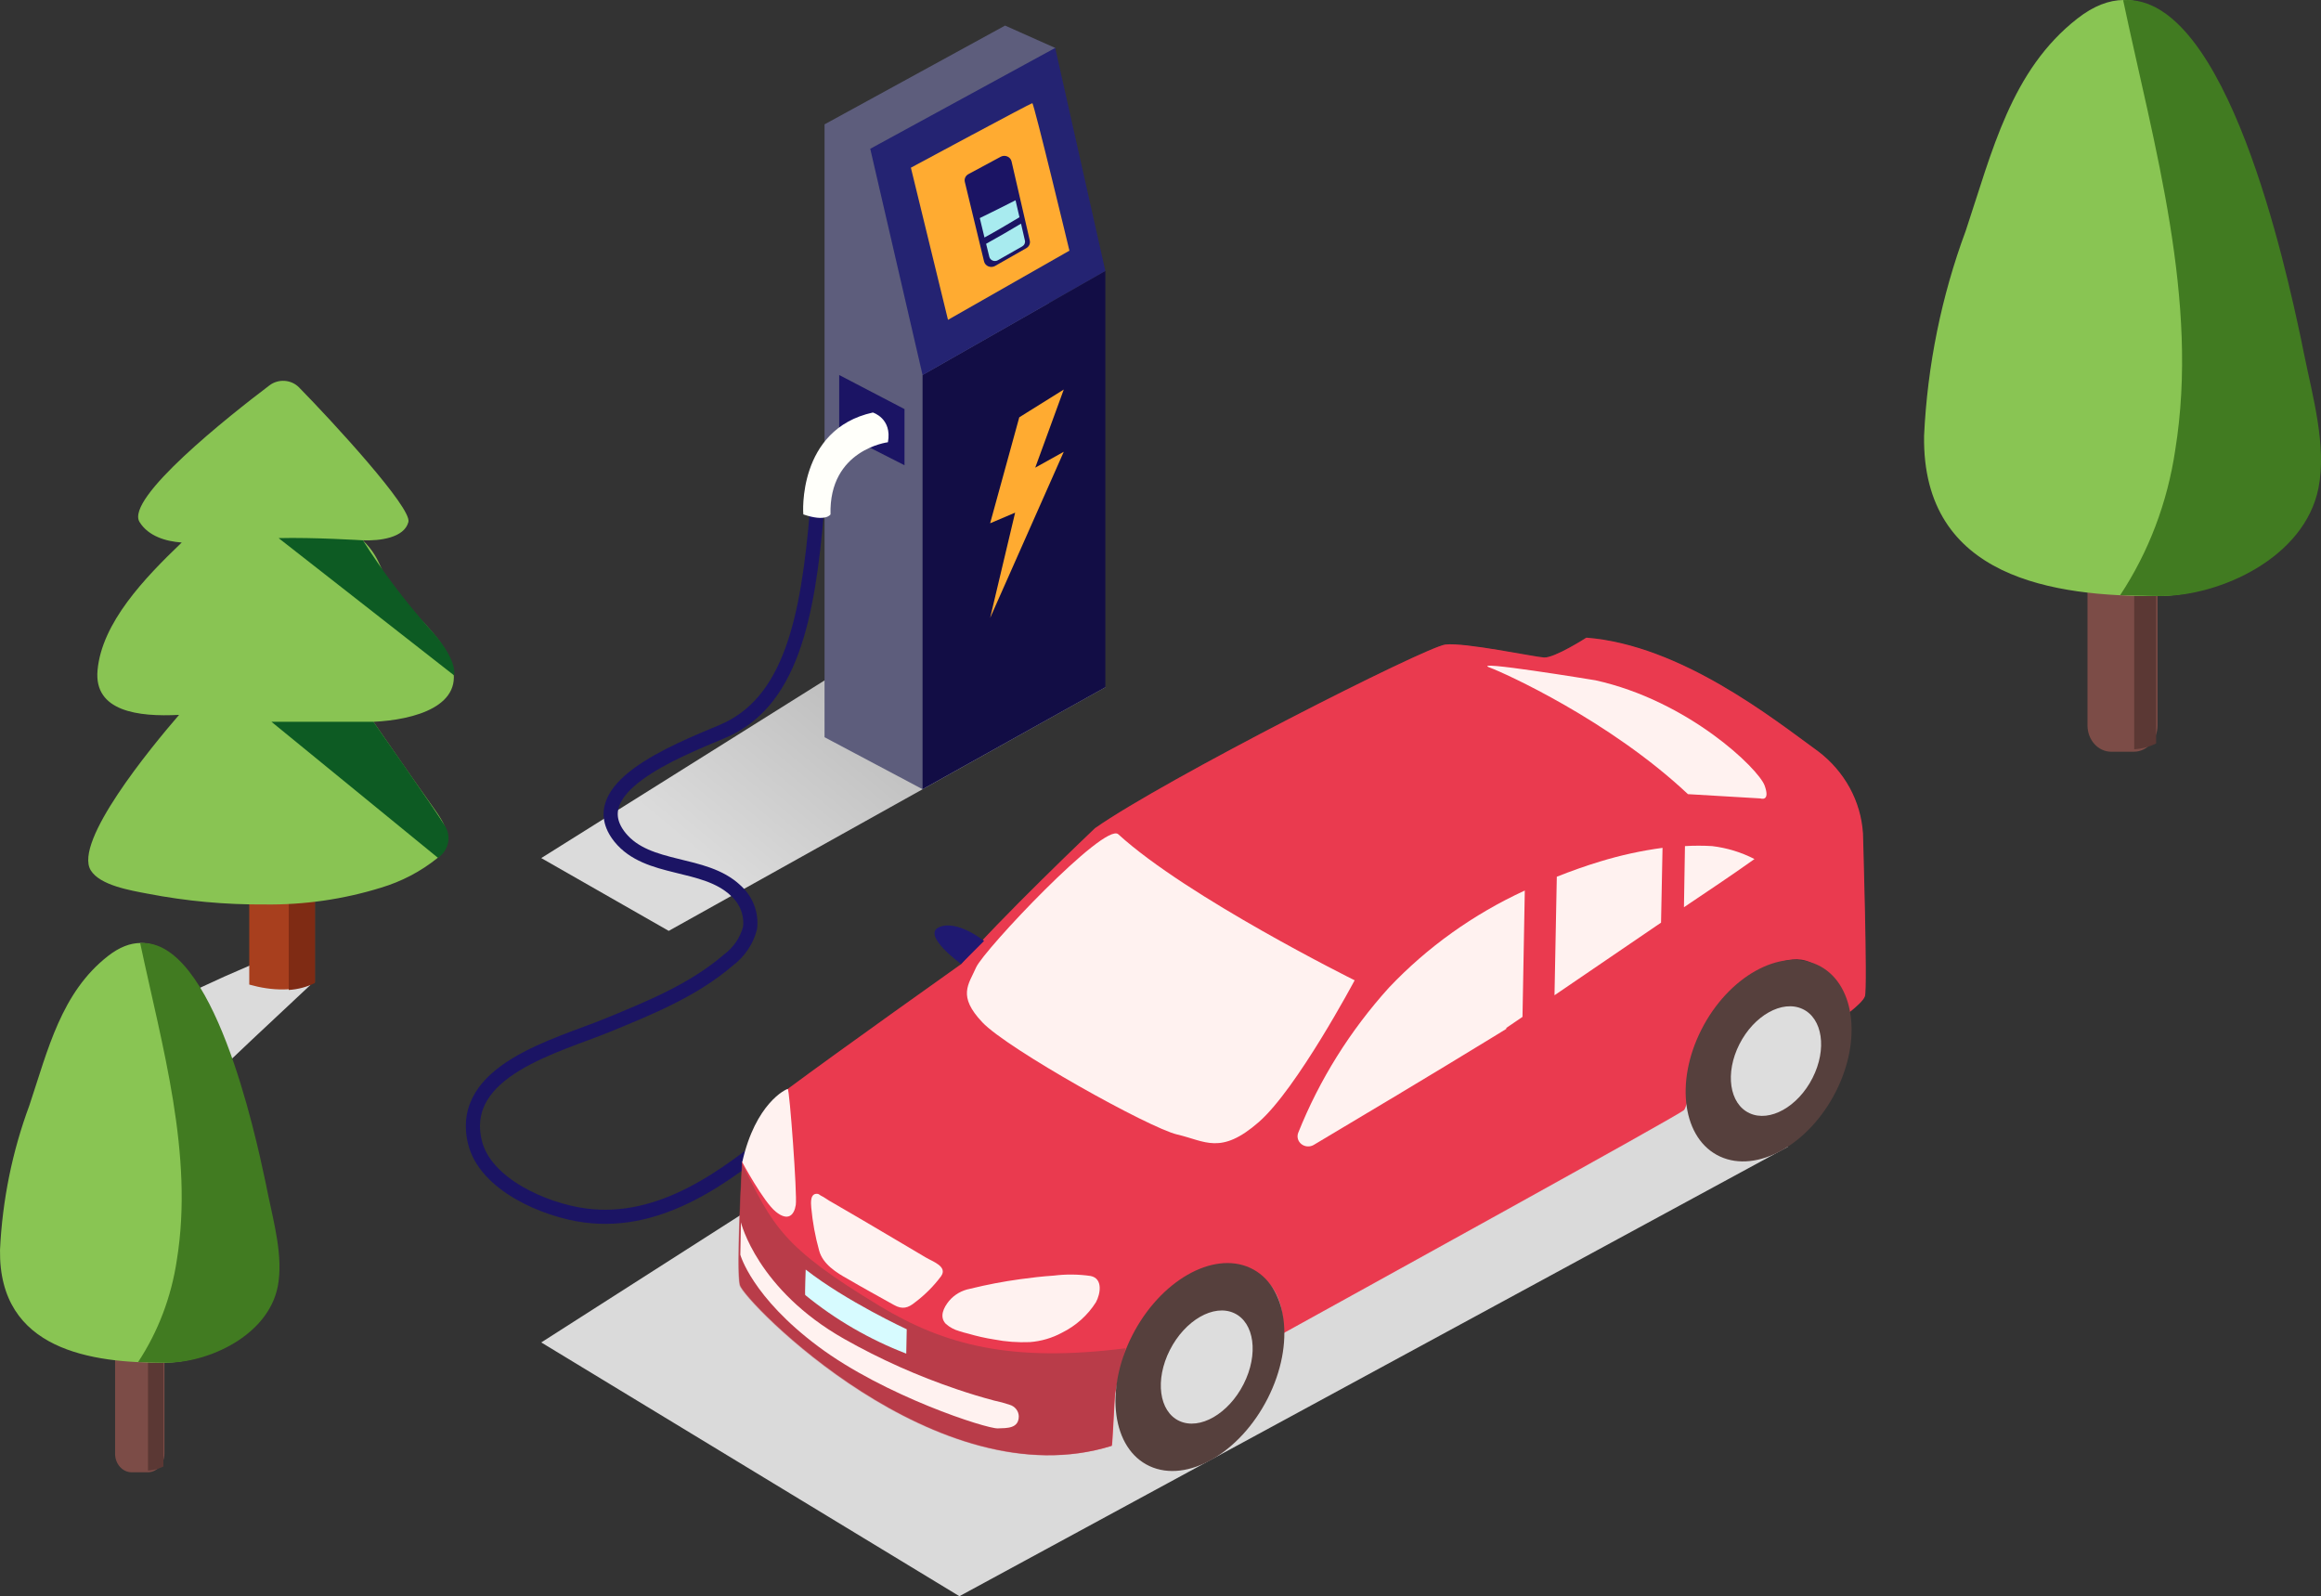 <svg width="333" height="229" viewBox="0 0 333 229" fill="none" xmlns="http://www.w3.org/2000/svg">
<rect x="0" y="0" width="333" height="229" fill="#333333" stroke="none"/>
<path d="M158.589 98.601L95.943 133.549L77.654 123.104L141.197 83.259" fill="url(#paint0_linear_313_521)"/>
<path d="M256.506 164.53L137.648 229L77.654 192.593L199.738 114.546" fill="url(#paint1_linear_313_521)"/>
<path d="M127.246 148.073C123.786 153.5 116.932 158.295 111.98 162.346C104.229 168.739 94.871 175.82 83.952 174.38C78.103 173.608 69.621 169.91 68.149 163.898C65.624 153.583 79.848 150.08 87.189 147.069C93.272 144.57 99.472 142.052 104.454 137.777C106.025 136.611 107.138 134.974 107.612 133.131C107.733 132.14 107.607 131.135 107.244 130.199C106.882 129.262 106.293 128.421 105.526 127.741C101.012 123.495 92.95 125.056 88.953 120.131C83.347 113.143 96.752 107.828 103.576 104.966C113.432 100.859 115.918 88.806 117.225 73.121" stroke="#1B1464" stroke-width="2.03" stroke-miterlimit="10"/>
<path d="M106.489 166.732L113.031 156.222C120.196 150.889 137.9 138.325 137.9 138.325C143.018 132.192 157.115 118.811 157.115 118.811C167.136 111.786 204.562 92.793 207.379 92.468C210.197 92.142 220.004 94.224 221.515 94.326C223.026 94.428 227.608 91.483 227.608 91.483C241.198 92.551 254.486 103.172 260.832 107.772C262.718 109.194 264.267 110.98 265.379 113.012C266.491 115.044 267.141 117.276 267.286 119.564C267.286 119.564 267.958 141.754 267.569 142.925C267.179 144.096 263.416 146.642 263.416 146.642C263.416 146.642 263.542 134.134 254.047 138.567C244.552 142.999 242.495 158.434 241.598 159.252C240.701 160.069 194.326 185.623 184.08 191.292C184.177 188.504 183.807 185.66 181.613 183.663C179.059 181.34 175.296 181.646 172.274 182.817C169.197 183.955 166.553 185.953 164.69 188.55C161.96 191.756 160.644 195.984 159.991 199.989C159.913 200.491 159.63 207.423 159.513 207.423C134.478 215.238 106.733 186.59 106.177 184.35C105.622 182.111 106.489 166.732 106.489 166.732Z" fill="#EA3A4F"/>
<path opacity="0.33" d="M106.441 166.76L112.983 156.25C120.148 150.916 137.852 138.353 137.852 138.353C142.97 132.22 157.067 118.839 157.067 118.839C167.089 111.814 204.514 92.821 207.332 92.496C210.149 92.17 219.956 94.252 221.467 94.354C222.979 94.456 227.56 91.51 227.56 91.51C241.15 92.579 254.438 103.2 260.784 107.8C262.67 109.222 264.219 111.008 265.331 113.04C266.443 115.072 267.093 117.304 267.238 119.592C267.238 119.592 267.911 141.782 267.521 142.953C267.131 144.124 263.368 146.67 263.368 146.67C263.368 146.67 263.495 134.162 253.999 138.595C244.504 143.027 242.457 158.462 241.599 159.28C240.741 160.097 194.307 185.661 184.032 191.329C184.13 188.541 183.759 185.698 181.566 183.7C179.011 181.377 175.248 181.683 172.226 182.854C169.149 183.992 166.505 185.991 164.642 188.588C161.912 191.793 160.596 196.022 159.943 200.027C159.865 200.528 159.582 207.46 159.465 207.46C134.362 215.285 106.646 186.646 106.091 184.406C105.535 182.167 106.441 166.76 106.441 166.76Z" fill="#EA3A4F"/>
<path opacity="0.33" d="M126.204 187.361C135.562 193.02 145.184 195.501 161.494 193.429C161.202 194.535 160.129 198.902 159.944 199.999C159.866 200.5 159.583 207.432 159.466 207.432C134.431 215.247 106.686 186.599 106.131 184.359C105.624 182.287 106.345 169.046 106.462 166.992C110.966 175.876 112.068 178.821 126.204 187.361Z" fill="#56403D"/>
<path d="M115.595 182.139C115.595 182.139 115.459 185.725 115.527 185.79C119.848 189.325 124.745 192.165 130.023 194.2L130.092 190.706C130.092 190.706 121.405 186.683 115.595 182.139Z" fill="#D7FBFF"/>
<path d="M160.44 119.685C158.49 117.91 141.137 136.309 140.045 138.79C138.954 141.271 137.345 142.86 140.942 146.67C144.54 150.48 164.866 161.826 168.902 162.764C172.938 163.703 175.131 165.747 180.6 160.98C186.069 156.213 194.356 140.639 194.356 140.639C194.356 140.639 170.335 128.726 160.44 119.685Z" fill="#FFF2F0"/>
<path d="M141.186 134.989C141.186 134.989 137.345 131.895 134.752 133.01C132.158 134.125 137.881 138.297 137.881 138.297L141.186 134.989Z" fill="#1F1971"/>
<path d="M263.394 156.61C267.247 149.014 266.051 140.866 260.724 138.412C255.396 135.957 247.955 140.125 244.102 147.721C240.25 155.317 241.446 163.464 246.773 165.919C252.1 168.374 259.542 164.206 263.394 156.61Z" fill="#56403D"/>
<path d="M260.054 154.647C262.149 150.516 261.498 146.085 258.599 144.749C255.7 143.414 251.652 145.679 249.557 149.81C247.462 153.941 248.114 158.372 251.013 159.708C253.911 161.044 257.96 158.778 260.054 154.647Z" fill="#DDDDDD"/>
<path d="M137.648 190.976C136.92 190.777 136.252 190.417 135.698 189.926C134.723 188.904 135.396 187.575 136.166 186.636C136.918 185.739 137.978 185.124 139.159 184.899C141.522 184.315 143.917 183.856 146.334 183.523C147.942 183.3 149.561 183.114 151.208 183.003C152.957 182.787 154.729 182.806 156.473 183.059C158.296 183.43 157.867 185.67 157.233 186.831C156.061 188.687 154.374 190.198 152.359 191.199C150.946 191.962 149.376 192.422 147.757 192.546C146.032 192.618 144.303 192.49 142.61 192.165C141.357 191.966 140.119 191.686 138.905 191.329C138.486 191.227 138.067 191.115 137.648 190.976Z" fill="#FFF2F0"/>
<path d="M106.491 166.732C106.491 166.732 109.523 172.4 111.307 173.841C113.091 175.281 113.949 174.305 114.173 172.865C114.398 171.425 113.276 156.232 113.023 156.232C112.77 156.232 108.373 158.294 106.491 166.732Z" fill="#FFF2F0"/>
<path d="M117.73 171.508C118.266 171.75 118.861 172.233 119.28 172.438C122.302 174.185 125.314 175.95 128.317 177.734L132.821 180.401C133.796 180.986 135.999 181.693 135.024 183.087C133.968 184.506 132.704 185.773 131.271 186.85C130.296 187.649 129.477 187.9 128.268 187.222C126.065 185.995 123.862 184.787 121.668 183.505C119.982 182.575 118.051 181.358 117.525 179.416C116.961 177.394 116.583 175.33 116.394 173.246C116.336 172.549 116.209 171.099 117.369 171.285C117.499 171.344 117.62 171.419 117.73 171.508Z" fill="#FFF2F0"/>
<path d="M144.841 201.532C145.218 201.638 145.549 201.856 145.787 202.153C146.025 202.45 146.158 202.812 146.167 203.186C146.167 204.961 144.471 204.877 143.164 204.924C141.536 204.989 126.903 200.277 117.379 193.159C107.854 186.042 106.217 180.011 106.217 180.011L106.304 175.365C106.304 175.365 108.634 185.019 121.122 192.091C126.266 195.002 131.696 197.427 137.335 199.33C139.089 199.924 140.854 200.463 142.648 200.937C143.392 201.089 144.124 201.288 144.841 201.532Z" fill="#FFF2F0"/>
<path d="M242.174 113.933L252.556 114.546C252.556 114.546 254.048 115.085 253.171 112.688C252.293 110.29 242.252 100.543 228.896 97.597C228.896 97.597 210.373 94.549 213.815 95.804C215.755 96.519 230.875 103.312 242.174 113.933Z" fill="#FFF2F0"/>
<path d="M241.6 130.157C244.992 127.871 248.424 125.595 251.719 123.244C249.833 122.27 247.774 121.64 245.646 121.385C244.347 121.308 243.045 121.308 241.746 121.385L241.6 130.157Z" fill="#FFF2F0"/>
<path d="M218.767 127.76C211.383 131.16 204.761 135.893 199.269 141.698C193.701 147.862 189.3 154.902 186.264 162.504C186.151 162.787 186.133 163.096 186.213 163.389C186.293 163.682 186.467 163.944 186.711 164.137C186.955 164.331 187.257 164.447 187.574 164.469C187.89 164.491 188.206 164.418 188.477 164.26C194.278 160.813 205.762 153.955 214.039 148.881L216.115 147.608V147.469L218.436 145.889L218.767 127.76Z" fill="#FFF2F0"/>
<path d="M238.528 121.636C235.499 122.043 232.511 122.696 229.598 123.587C227.502 124.219 225.416 124.963 223.359 125.78L223.028 142.785L237.573 132.871L238.314 132.369L238.528 121.636Z" fill="#FFF2F0"/>
<path d="M181.89 200.605C185.873 192.75 184.745 184.375 179.369 181.898C173.993 179.421 166.406 183.78 162.422 191.635C158.439 199.49 159.567 207.865 164.943 210.342C170.319 212.819 177.906 208.46 181.89 200.605Z" fill="#56403D"/>
<path d="M178.427 198.563C180.594 194.289 179.982 189.732 177.059 188.385C174.136 187.038 170.009 189.411 167.842 193.685C165.674 197.959 166.286 202.516 169.209 203.862C172.132 205.209 176.259 202.836 178.427 198.563Z" fill="#DDDDDD"/>
<path d="M151.395 6.876L144.2 3.67L118.298 17.841V105.765L132.365 113.227L150.274 52.436" fill="#5D5D7C"/>
<path d="M132.363 53.802V113.227L158.587 98.6V38.869L132.363 53.802Z" fill="#120D45"/>
<path d="M132.363 53.802L124.857 21.344L151.393 6.876L158.588 38.87L132.363 53.802Z" fill="#242372"/>
<path d="M146.237 59.87L152.622 55.884L148.528 67.09L152.622 64.814L142.055 88.658L145.642 73.549L142.055 75.073L146.237 59.87Z" fill="#FFAB31"/>
<path d="M120.402 53.802L129.771 58.69V66.746L120.402 61.979V53.802Z" fill="#1B1464"/>
<path d="M125.229 59.182C125.229 59.182 128.027 60.019 127.393 63.448C127.393 63.448 118.911 64.479 119.155 73.799C119.155 73.799 118.512 74.924 115.256 73.799C115.226 73.809 114.349 61.58 125.229 59.182Z" fill="#FFFFFA"/>
<path d="M130.688 24.057L136.011 45.885L153.432 35.961C153.432 35.961 148.343 14.802 148.109 14.802C147.875 14.802 130.688 24.057 130.688 24.057Z" fill="#FFAB31"/>
<path d="M143.594 22.477L138.934 24.986C138.735 25.095 138.577 25.262 138.486 25.463C138.395 25.665 138.374 25.888 138.428 26.102L141.186 37.513C141.224 37.668 141.3 37.812 141.407 37.935C141.515 38.057 141.651 38.153 141.805 38.216C141.959 38.278 142.126 38.305 142.293 38.294C142.46 38.283 142.622 38.235 142.766 38.154L147.25 35.598C147.442 35.49 147.594 35.327 147.683 35.131C147.772 34.936 147.795 34.719 147.747 34.511L145.125 23.137C145.087 22.987 145.014 22.847 144.911 22.728C144.807 22.609 144.677 22.514 144.529 22.45C144.382 22.386 144.22 22.356 144.058 22.36C143.896 22.365 143.738 22.405 143.594 22.477V22.477Z" fill="#1B1464"/>
<path d="M146.49 32.086C144.832 33.071 143.165 34.047 141.479 34.976L141.937 36.834C141.967 36.955 142.025 37.068 142.109 37.163C142.192 37.258 142.298 37.333 142.418 37.382C142.538 37.431 142.668 37.452 142.797 37.444C142.927 37.436 143.053 37.399 143.165 37.336L146.665 35.347C146.813 35.262 146.93 35.135 146.998 34.983C147.066 34.831 147.083 34.663 147.045 34.502L146.49 32.086Z" fill="#A8EBEF"/>
<path d="M140.573 31.287L141.246 34.074C142.942 33.145 144.609 32.16 146.267 31.166L145.701 28.731C143.992 29.605 142.283 30.456 140.573 31.287Z" fill="#A8EBEF"/>
<path d="M12.707 150.312C14.15 150.08 15.329 150.117 15.885 150.74C14.91 160.283 22.075 155.618 25.234 158.025L27.954 156.938C33.439 151.703 38.964 146.496 44.527 141.317C42.626 140.007 40.783 138.622 38.941 137.247C29.826 140.89 21.049 145.26 12.707 150.312V150.312Z" fill="url(#paint2_linear_313_521)"/>
<path d="M45.18 140.908V99.678H35.762V141.252C39.018 142.172 42.44 142.311 45.18 140.908Z" fill="#A83F1E"/>
<path d="M41.426 99.808V142.024C42.736 141.944 44.014 141.605 45.179 141.029V99.808H41.426Z" fill="#7F2B14"/>
<path d="M53.574 103.553C59.423 103.284 66.92 101.277 64.727 95.06C63.43 91.343 59.443 88.147 56.928 85.229C54.412 82.311 54.978 80.36 52.053 77.516C54.481 77.609 58 77.172 58.595 74.886C59.121 72.879 47.803 60.576 42.909 55.586C42.371 55.034 41.633 54.697 40.845 54.641C40.056 54.586 39.275 54.818 38.658 55.289C32.809 59.712 17.942 71.495 20.019 74.886C21.276 76.931 23.811 77.674 26.073 77.832C20.721 82.952 14.608 89.345 13.994 96.166C13.458 102.076 19.843 102.866 25.692 102.559C21.608 107.289 10.523 120.772 13.019 124.861C14.355 127.017 18.654 127.732 21.198 128.215C26.716 129.282 32.336 129.799 37.966 129.758C43.623 129.834 49.255 129.024 54.637 127.36C57.618 126.47 60.383 125.02 62.767 123.095C65.37 120.763 63.917 118.282 62.231 115.94C59.297 111.842 56.46 107.698 53.574 103.553Z" fill="#89C453"/>
<path d="M52.062 77.516C52.062 77.516 44.936 77.07 39.974 77.2L65.145 96.891C65.145 96.891 65.818 94.605 61.372 89.912C57.93 86.021 54.817 81.876 52.062 77.516V77.516Z" fill="#0D5B23"/>
<path d="M53.573 103.553H38.95L62.835 123.067C63.558 122.571 64.065 121.838 64.259 121.009C64.453 120.18 64.321 119.312 63.888 118.57C62.298 115.949 53.573 103.553 53.573 103.553Z" fill="#0D5B23"/>
<path d="M306.154 33.821H302.895C301.019 33.821 299.499 35.511 299.499 37.596V104.071C299.499 106.156 301.019 107.846 302.895 107.846H306.154C308.029 107.846 309.549 106.156 309.549 104.071V37.596C309.549 35.511 308.029 33.821 306.154 33.821Z" fill="#7C4C47"/>
<path d="M306.199 72.11V107.497C307.296 107.429 308.367 107.146 309.343 106.664V72.11H306.199Z" fill="#5B3834"/>
<path d="M329.536 48.714C327.165 37.507 316.668 -11.866 298.063 2.648C288.521 10.089 285.832 21.709 282.028 33.112C278.546 42.485 276.526 52.429 276.052 62.531C275.753 83.073 294.876 85.575 309.517 85.51C317.962 85.51 329.994 80.026 331.966 70.016C333.161 63.989 331.129 56.961 329.974 50.955L329.536 48.714Z" fill="#89C553"/>
<path d="M330.593 50.909L330.151 48.731C328.043 38.823 319.53 -0.962 304.611 0.018C309.048 20.988 315.574 43.135 312.08 64.606C310.966 72.099 308.265 79.21 304.189 85.38C306.197 85.38 308.205 85.511 310.012 85.511C318.526 85.511 330.653 80.023 332.641 70.006C333.826 63.953 331.798 56.832 330.593 50.909Z" fill="#417B21"/>
<path d="M21.198 159.101H18.903C17.582 159.101 16.512 160.291 16.512 161.759V208.566C16.512 210.034 17.582 211.224 18.903 211.224H21.198C22.518 211.224 23.588 210.034 23.588 208.566V161.759C23.588 160.291 22.518 159.101 21.198 159.101Z" fill="#7C4C47"/>
<path d="M21.232 186.061V210.979C22.004 210.931 22.758 210.732 23.445 210.392V186.061H21.232Z" fill="#5B3834"/>
<path d="M37.663 169.587C35.994 161.696 28.602 126.93 15.501 137.15C8.783 142.39 6.889 150.572 4.21 158.601C1.758 165.201 0.336 172.203 0.002 179.316C-0.208 193.781 13.257 195.543 23.566 195.497C29.514 195.497 37.985 191.635 39.374 184.587C40.215 180.343 38.785 175.394 37.971 171.165L37.663 169.587Z" fill="#89C553"/>
<path d="M38.406 171.133L38.095 169.599C36.611 162.623 30.616 134.608 20.111 135.298C23.236 150.064 27.831 165.659 25.37 180.777C24.586 186.054 22.684 191.061 19.814 195.406C21.228 195.406 22.642 195.498 23.914 195.498C29.909 195.498 38.449 191.633 39.848 184.58C40.682 180.317 39.255 175.303 38.406 171.133Z" fill="#417B21"/>
<defs>
<linearGradient id="paint0_linear_313_521" x1="104.278" y1="125.967" x2="153.929" y2="66.273" gradientUnits="userSpaceOnUse">
<stop stop-color="#DBDBDB"/>
<stop offset="1" stop-color="#959595"/>
</linearGradient>
<linearGradient id="paint1_linear_313_521" x1="32870" y1="28737.2" x2="43127.2" y2="10366.8" gradientUnits="userSpaceOnUse">
<stop stop-color="#F2F2F2"/>
<stop offset="1" stop-color="#BABABA"/>
</linearGradient>
<linearGradient id="paint2_linear_313_521" x1="1986.51" y1="4107.86" x2="2381.9" y2="3413.65" gradientUnits="userSpaceOnUse">
<stop stop-color="#DBDBDB"/>
<stop offset="1" stop-color="#DBDBDB"/>
</linearGradient>
</defs>
</svg>
